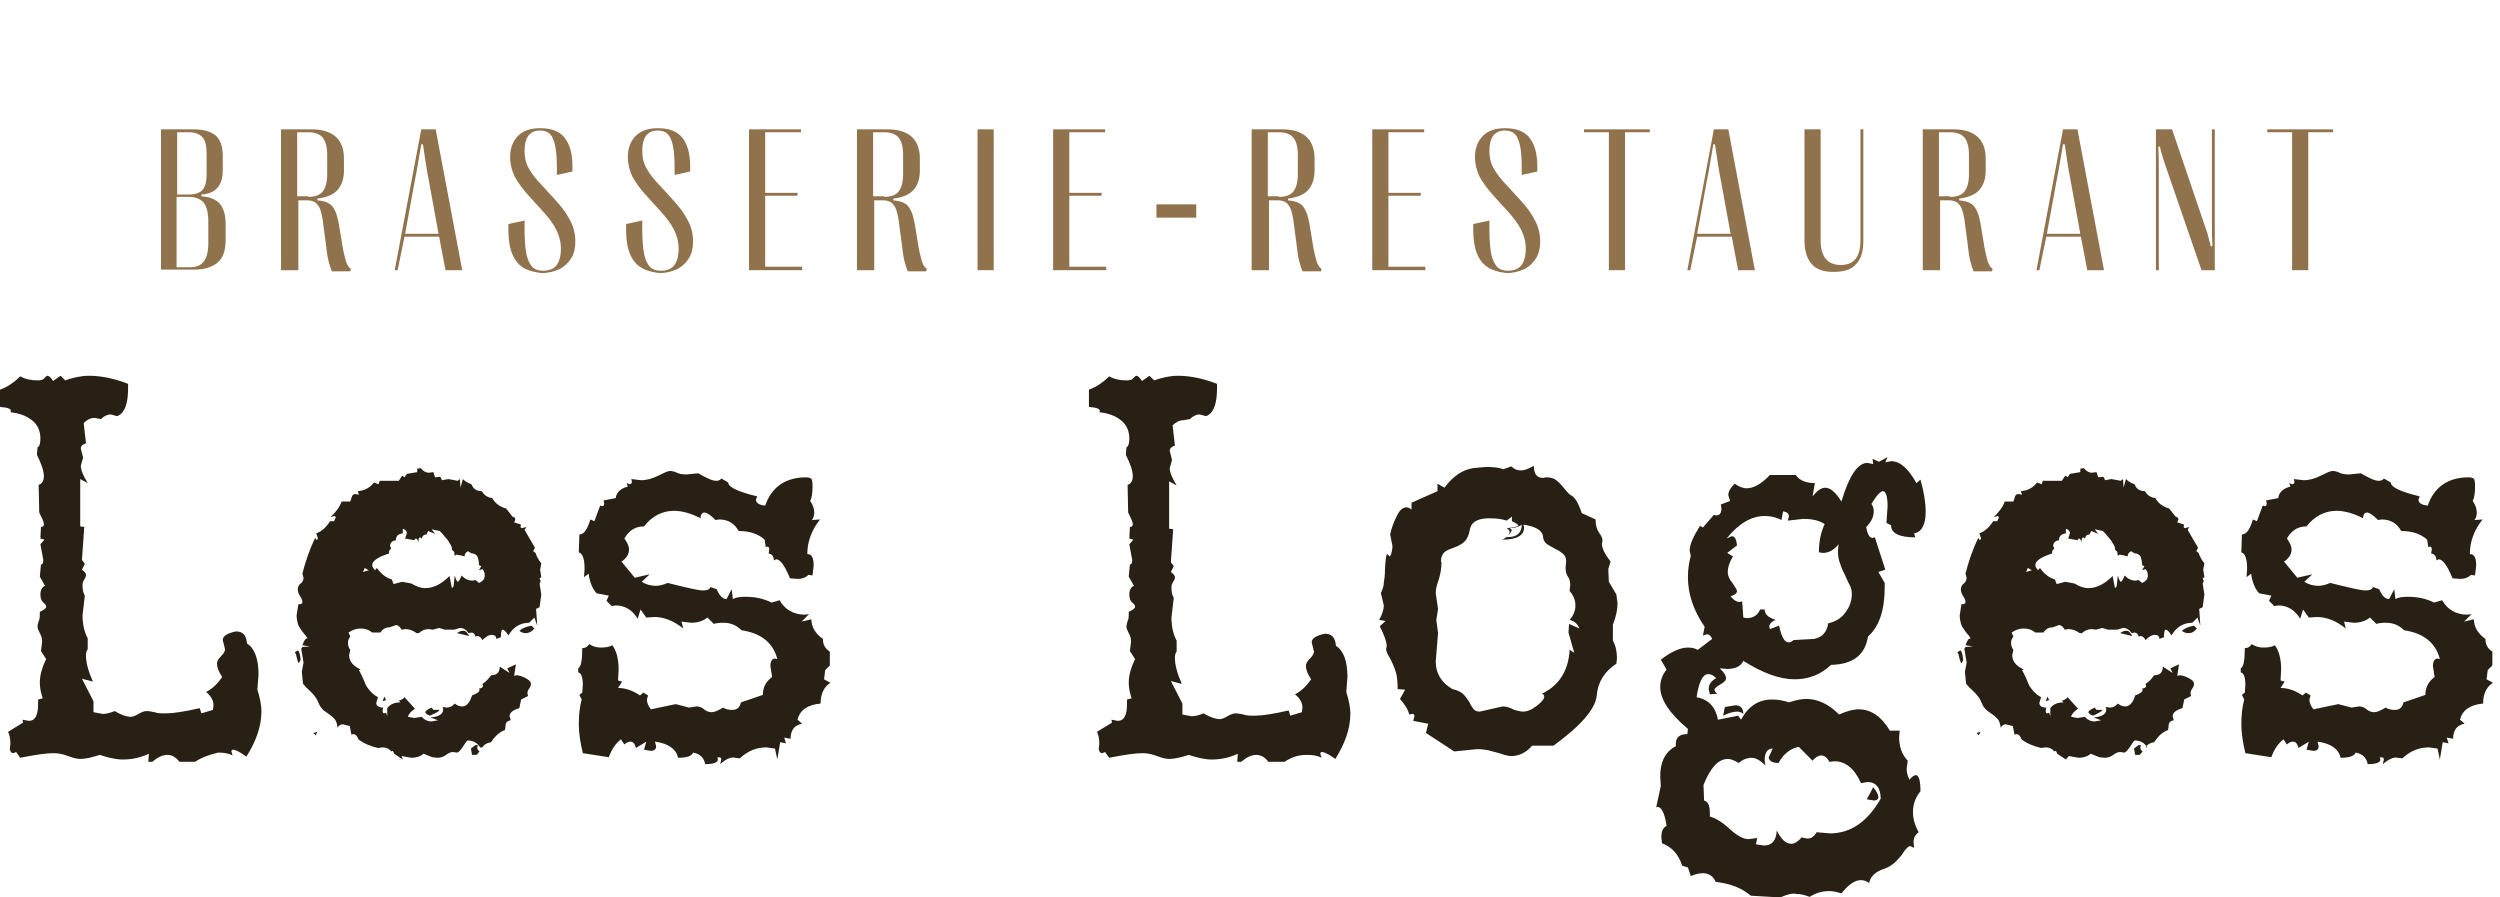 <?xml version="1.0" encoding="UTF-8"?>
<svg width="195px" height="70px" viewBox="0 0 195 70" version="1.1" xmlns="http://www.w3.org/2000/svg" xmlns:xlink="http://www.w3.org/1999/xlink">
    <title>Logo-BDL-horizontal-2025</title>
    <g id="Accueil" stroke="none" stroke-width="1" fill="none" fill-rule="evenodd">
        <g id="00-BDL-accueil-2025" transform="translate(-623, -25)">
            <g id="Logo-BDL-horizontal-2025" transform="translate(623, 25)">
                <rect id="Rectangle" x="0" y="0" width="194" height="70"></rect>
                <g id="Group" transform="translate(0, 29.31)" fill="#282015" fill-rule="nonzero">
                    <path d="M15.214,30.113 L13.998,30.113 C13.728,29.752 13.413,29.572 13.053,29.572 C12.693,29.572 12.288,29.752 11.883,30.113 L11.568,30.113 L11.613,29.482 C10.938,29.797 10.263,29.932 9.587,29.932 C9.047,29.932 8.462,29.797 7.787,29.572 C7.202,29.752 6.707,29.887 6.257,29.887 C5.986,29.887 5.671,29.797 5.311,29.662 C4.951,29.527 4.591,29.437 4.186,29.437 C3.601,29.437 2.701,29.572 1.575,29.797 L1.26,29.347 L1.035,29.437 C0.9,29.437 0.81,29.347 0.765,29.122 L0.81,28.717 C0.81,28.357 0.765,28.042 0.63,27.772 L1.8,27.052 L1.755,26.827 L2.251,26.917 C2.746,26.917 2.971,26.467 2.971,25.611 L2.971,25.251 L3.331,25.161 C3.196,24.756 3.106,24.351 3.106,23.946 C3.106,23.361 3.286,22.731 3.601,22.101 L3.196,21.47 L3.286,20.75 C3.286,20.525 3.241,20.3 3.106,20.075 C3.016,19.895 2.926,19.715 2.926,19.58 C2.926,19.445 2.971,19.31 3.016,19.13 C3.106,18.995 3.106,18.77 3.106,18.41 C3.421,18.275 3.601,18.14 3.601,18.005 C3.601,17.914 3.511,17.779 3.376,17.689 C3.241,17.554 3.151,17.374 3.151,17.059 C3.151,16.699 3.286,16.474 3.511,16.384 L3.106,15.664 L3.196,14.719 C3.331,14.719 3.376,14.584 3.376,14.359 L3.151,13.143 L3.466,12.783 L3.151,12.693 L3.196,11.793 C3.376,11.793 3.421,11.703 3.421,11.568 C3.421,11.388 3.286,11.118 3.061,10.668 L3.016,8.507 C3.286,8.417 3.421,8.192 3.421,7.832 C3.421,7.427 3.241,6.887 2.881,6.167 L2.926,5.581 C3.061,5.536 3.151,5.311 3.151,4.906 C3.151,4.276 2.926,3.781 2.431,3.421 C2.026,3.106 1.485,2.926 0.81,2.836 L0.855,2.746 C0.855,2.566 0.585,2.476 0,2.431 L0,1.08 C0.54,0.9 1.08,0.54 1.575,0.045 C1.98,0.27 2.431,0.36 2.926,0.36 C3.196,0.36 3.376,0.315 3.466,0.18 C3.556,0.09 3.646,0 3.691,0 C3.826,0 3.961,0.135 4.141,0.405 L4.726,0 L5.086,0.36 C5.716,0.135 6.347,0 6.932,0 C7.922,0 8.957,0.225 9.992,0.63 L9.992,0.945 C9.992,2.206 9.722,2.926 9.137,3.151 L8.642,3.016 C8.372,3.016 8.102,3.151 7.877,3.376 L7.382,3.286 C7.067,3.286 6.797,3.421 6.527,3.691 L6.707,5.266 C6.437,5.356 6.302,5.491 6.302,5.671 L6.482,6.392 L6.302,7.022 C6.302,7.337 6.482,7.787 6.842,8.372 L6.257,8.057 L6.257,11.748 L6.572,11.793 L6.392,14.359 L6.617,14.674 L6.392,15.124 C6.572,15.259 6.707,15.394 6.707,15.529 C6.707,15.664 6.662,15.754 6.572,15.889 C6.482,16.024 6.437,16.159 6.437,16.339 C6.437,16.654 6.482,16.924 6.617,17.149 L6.437,18.68 C6.437,19.355 6.572,19.985 6.842,20.48 L6.842,21.335 C6.752,21.425 6.707,21.605 6.707,21.83 C6.707,22.371 6.887,23.046 7.247,23.856 L6.392,23.631 L7.292,25.386 L7.292,26.242 L8.012,26.377 C8.327,26.377 8.597,26.287 8.957,26.152 C9.452,26.467 9.902,26.602 10.218,26.602 C10.353,26.602 10.578,26.512 10.803,26.377 C11.028,26.242 11.253,26.152 11.433,26.152 C11.613,26.152 11.838,26.197 12.063,26.242 C12.288,26.332 12.558,26.332 12.963,26.332 C13.503,26.332 14.404,26.197 15.574,25.926 L15.709,26.332 L16.609,26.062 L16.654,25.701 C16.654,25.341 16.474,24.981 16.069,24.666 C16.519,24.441 16.924,24.081 17.329,23.496 C17.059,23.091 16.924,22.731 16.924,22.461 C16.924,22.281 17.014,22.101 17.239,21.875 C17.464,21.65 17.554,21.47 17.554,21.335 L17.374,20.615 C17.374,20.3 17.734,20.075 18.41,19.94 C18.95,19.94 19.22,20.255 19.265,20.885 C19.85,21.245 20.165,22.056 20.165,23.316 L20.075,24.486 C20.255,25.071 20.39,25.611 20.39,26.197 C20.39,27.322 19.985,28.492 19.22,29.707 C18.725,29.347 18.365,29.167 18.185,29.167 C18.095,29.167 18.05,29.212 18.05,29.302 L18.14,29.617 C17.824,29.437 17.419,29.392 17.014,29.392 C16.294,29.572 15.754,29.752 15.214,30.113 Z" id="Path"></path>
                    <path d="M23.316,22.416 C23.271,22.416 23.181,22.191 23.091,21.74 L23.001,21.56 L23.226,21.425 C23.271,21.425 23.361,21.56 23.406,21.83 L23.451,22.146 C23.406,22.236 23.361,22.326 23.316,22.416 Z M31.418,29.932 L30.743,29.482 C30.698,29.347 30.653,29.257 30.608,29.257 L30.518,29.302 C30.338,29.077 30.113,28.987 29.842,28.987 L29.482,29.032 C28.897,28.897 28.357,28.672 27.952,28.357 C27.862,28.087 27.727,27.952 27.547,27.952 L27.412,27.997 L27.277,27.322 L26.737,27.187 C26.557,27.187 26.422,27.277 26.332,27.457 C26.287,27.142 26.242,26.962 26.107,26.782 C25.971,26.647 25.836,26.512 25.701,26.422 C25.566,26.332 25.386,26.197 25.251,26.107 C25.116,25.971 24.981,25.836 24.891,25.611 C24.801,25.386 24.711,25.206 24.576,25.026 C24.441,24.846 24.306,24.711 24.171,24.576 C24.036,24.441 23.901,24.351 23.811,24.216 C23.721,24.126 23.631,24.036 23.631,23.991 L23.541,23.091 L23.676,22.371 L23.496,21.29 L23.586,21.155 L24.171,21.11 L23.586,21.02 C23.721,20.66 23.811,20.48 23.991,20.48 C23.901,20.345 23.811,20.21 23.721,20.12 C23.631,20.03 23.541,19.895 23.451,19.76 C23.361,19.625 23.271,19.49 23.226,19.31 C23.181,19.13 23.136,18.95 23.136,18.68 L23.271,17.824 C23.496,17.824 23.586,17.779 23.586,17.644 C23.586,17.554 23.541,17.374 23.406,17.194 C23.271,16.969 23.226,16.834 23.226,16.654 C23.226,16.474 23.316,16.294 23.451,16.204 C23.586,16.114 23.676,15.934 23.676,15.754 L23.586,15.439 C23.811,14.539 24.126,13.593 24.576,12.648 L24.711,12.828 L24.801,12.693 L24.666,12.288 C25.071,12.153 25.431,11.838 25.746,11.343 L26.062,11.343 L26.197,11.028 L26.107,10.938 L25.791,11.028 C26.197,10.623 26.512,10.218 26.647,9.812 L27.322,9.812 C27.367,9.677 27.412,9.542 27.457,9.407 C27.502,9.272 27.592,9.227 27.727,9.227 L27.997,9.272 L27.907,9.002 C28.447,8.957 28.852,8.732 29.167,8.327 L29.527,8.462 L29.617,8.192 L31.103,8.192 L31.373,7.787 L31.553,7.922 L31.733,7.652 L32.543,7.517 L32.543,7.247 L32.813,7.202 C32.993,7.427 33.218,7.562 33.443,7.562 L33.803,7.517 L33.938,7.922 L34.344,7.877 L34.479,8.147 L34.974,8.057 L35.694,8.192 L35.874,8.057 L35.919,8.732 L36.099,8.057 C36.279,8.237 36.504,8.372 36.774,8.462 C36.909,8.822 37.179,9.002 37.584,9.002 C37.764,9.317 38.035,9.497 38.395,9.542 C38.62,9.947 38.98,10.218 39.475,10.353 L39.97,10.983 C40.15,11.028 40.195,11.118 40.195,11.208 L40.105,11.433 L40.645,11.613 L40.6,11.748 C40.6,11.838 40.645,11.883 40.735,11.883 L41.05,11.793 L40.915,12.018 L41.725,13.413 L41.59,13.683 L41.77,13.818 C41.86,14.089 41.995,14.359 42.221,14.629 L42.131,15.124 L42.221,15.709 L42.086,15.799 L42.176,16.024 L42.086,16.204 L42.221,17.059 L42.086,18.05 L41.815,18.185 L41.905,19.49 L41.68,18.86 L41.275,19.265 C40.555,19.265 40.015,19.625 39.655,20.255 C39.475,19.94 39.295,19.805 39.205,19.805 C39.115,19.805 39.07,19.985 39.07,20.39 L38.71,20.525 C38.71,20.3 38.575,20.21 38.35,20.21 C38.125,20.21 37.899,20.345 37.629,20.615 C37.539,20.435 37.404,20.3 37.224,20.3 L37.089,20.345 C37.044,20.12 36.909,20.03 36.774,20.03 L36.549,20.075 C36.369,19.805 36.144,19.67 35.874,19.67 L35.424,19.805 L34.704,19.805 L34.254,19.67 L33.758,19.805 L33.443,19.76 C33.173,19.76 32.903,19.85 32.678,20.075 L32.498,20.075 C32.183,19.85 31.913,19.76 31.598,19.76 L31.328,19.805 C31.193,19.58 31.058,19.445 30.878,19.445 L30.383,19.625 C30.068,19.625 29.842,19.76 29.662,20.03 L29.032,20.03 C28.762,19.805 28.492,19.715 28.132,19.715 C27.817,19.715 27.502,19.805 27.187,20.03 L27.322,20.345 C27.187,20.525 27.142,20.66 27.142,20.84 C27.142,21.02 27.187,21.2 27.322,21.38 L27.232,21.785 C27.232,22.281 27.547,22.641 28.132,22.911 L27.997,22.956 C28.132,23.181 28.222,23.406 28.312,23.586 C28.402,23.766 28.447,23.946 28.537,24.126 C28.627,24.306 28.762,24.441 28.897,24.621 C29.032,24.756 29.212,24.936 29.482,25.071 L29.347,25.521 C29.347,25.746 29.527,25.881 29.887,25.881 L29.842,26.107 C29.842,26.287 29.887,26.332 29.977,26.332 L30.113,26.287 L30.203,26.557 L30.203,25.926 C30.428,25.611 30.788,25.476 31.238,25.476 L31.103,25.341 C31.283,25.296 31.463,25.206 31.553,25.071 L32.363,25.971 C32.048,26.197 31.868,26.377 31.823,26.602 L32.318,26.692 L32.903,26.602 C33.083,26.827 33.353,26.962 33.668,26.962 L34.164,26.872 L33.578,26.647 C34.254,26.602 34.569,26.377 34.569,26.017 L34.524,25.836 L34.839,25.881 C35.064,25.881 35.289,25.791 35.469,25.566 C35.694,25.746 35.874,25.791 36.054,25.791 C36.369,25.791 36.639,25.521 36.819,24.936 C37.179,24.801 37.404,24.666 37.404,24.486 L37.359,24.396 C37.539,24.396 37.674,24.306 37.674,24.171 L37.629,24.036 C37.854,23.901 38.08,23.676 38.305,23.361 C38.755,23.361 38.98,23.136 38.98,22.686 L39.745,23.181 L39.565,22.821 L40.24,22.506 L40.105,23.406 L40.285,23.361 C40.42,23.361 40.645,23.406 40.915,23.541 C41.275,23.721 41.41,23.856 41.41,24.036 C41.41,24.171 41.365,24.261 41.275,24.396 C41.185,24.531 41.14,24.621 41.14,24.756 L41.185,24.981 L40.645,25.251 L40.51,25.926 C40.015,26.062 39.745,26.287 39.745,26.557 L39.835,26.872 C39.565,26.917 39.43,27.052 39.43,27.322 L39.385,27.637 C38.98,27.772 38.62,28.087 38.305,28.582 C37.989,28.627 37.764,28.762 37.629,28.987 L37.449,28.987 C37.224,28.627 36.909,28.447 36.459,28.447 C36.414,28.492 36.324,28.582 36.279,28.672 C35.964,29.167 35.784,29.392 35.649,29.392 L35.334,29.347 C35.154,29.347 34.974,29.437 34.794,29.572 C34.614,29.707 34.389,29.797 34.119,29.797 L33.713,29.752 L33.038,29.482 C32.768,29.707 32.453,29.797 32.093,29.797 L31.328,29.662 L31.418,29.932 Z M24.621,28.042 L24.441,27.862 L24.756,27.772 L24.621,28.042 Z M28.312,15.304 L28.762,15.169 L28.447,14.989 L28.312,15.304 Z M35.244,16.564 L35.379,16.429 L35.469,15.574 C35.559,15.889 35.649,16.069 35.694,16.069 C35.784,16.069 35.874,15.889 36.009,15.574 C36.234,15.844 36.549,15.979 36.864,15.979 L37.089,15.934 L37.359,16.159 C37.674,16.024 37.809,15.844 37.809,15.574 C37.809,15.394 37.764,15.214 37.629,15.079 L37.359,15.169 L37.539,14.854 L37.359,14.764 C37.359,14.494 37.314,14.314 37.269,14.179 C37.224,14.044 37.179,13.998 37.089,13.953 C37.044,13.908 36.954,13.863 36.864,13.863 C36.774,13.863 36.639,13.773 36.504,13.683 C36.324,13.773 36.234,13.908 36.234,14.089 C36.099,14.044 35.919,13.998 35.604,13.953 L35.469,14.044 L35.424,13.728 C35.289,13.638 35.244,13.548 35.244,13.458 C35.244,13.368 35.199,13.233 35.064,13.053 C34.974,12.873 34.839,12.693 34.704,12.558 C34.569,12.378 34.434,12.243 34.299,12.108 L33.668,11.973 L33.938,12.333 L33.398,12.108 L33.263,12.378 C33.083,12.378 32.948,12.468 32.903,12.693 L32.768,12.603 C32.678,12.603 32.633,12.738 32.633,13.008 C32.588,12.783 32.498,12.693 32.453,12.693 C32.408,12.693 32.363,12.738 32.318,12.828 L31.598,12.693 L31.733,12.288 C31.733,12.108 31.643,12.018 31.418,11.928 L31.418,12.288 C31.058,12.333 30.878,12.513 30.878,12.828 C30.563,12.873 30.428,13.053 30.428,13.278 L30.518,13.503 C30.383,13.548 30.338,13.638 30.338,13.863 C29.482,14.134 29.032,14.449 29.032,14.764 C29.032,14.899 29.122,15.034 29.257,15.169 L29.392,14.989 C29.752,15.484 30.113,15.754 30.563,15.889 L30.698,16.249 L31.373,16.069 L32.093,16.204 C32.453,16.429 32.813,16.564 33.173,16.564 C33.803,16.564 34.434,16.249 35.064,15.619 L35.244,16.564 Z M29.842,25.386 L29.977,25.026 L30.113,25.296 L29.842,25.386 Z M33.533,26.512 C33.308,26.422 33.173,26.332 33.173,26.242 C33.173,26.152 33.353,26.017 33.668,25.881 L33.803,26.062 L34.254,26.062 C34.299,26.152 34.029,26.287 33.533,26.512 Z M36.594,20.3 L35.649,20.075 C35.829,19.94 35.964,19.895 36.099,19.895 C36.279,19.85 36.459,20.03 36.594,20.3 Z M37.179,29.572 L36.819,29.572 L36.729,29.077 L37.089,28.807 L37.269,28.807 L37.224,28.987 C37.224,29.122 37.269,29.212 37.404,29.302 L37.179,29.572 Z M41.005,20.075 C40.825,20.075 40.69,20.03 40.51,19.895 C40.69,19.715 41.005,19.58 41.455,19.49 L41.68,19.715 C41.455,19.985 41.23,20.075 41.005,20.075 Z" id="Shape"></path>
                    <path d="M56.174,30.293 L56.264,29.932 C56.264,29.797 56.174,29.752 56.039,29.752 L55.949,29.797 L55.994,29.932 C55.994,30.158 55.679,30.293 55.004,30.293 C54.914,29.797 54.599,29.482 54.059,29.392 C53.968,29.662 53.563,29.797 52.888,29.797 C52.753,29.122 52.123,28.672 51.088,28.537 L51.178,28.897 C51.178,29.122 51.043,29.257 50.773,29.257 L50.233,29.167 L50.413,28.537 L49.602,29.032 C49.512,28.672 49.377,28.537 49.152,28.537 C49.017,28.537 48.837,28.627 48.702,28.762 L48.432,28.357 C48.027,28.672 47.712,29.122 47.487,29.752 L45.461,29.437 C45.281,28.672 45.146,27.907 45.146,27.187 C45.146,26.377 45.236,25.746 45.371,25.251 L45.191,24.891 L45.416,24.711 L45.461,24.126 C45.461,23.496 45.326,23.181 45.101,23.136 L45.101,22.821 C45.326,22.686 45.416,22.191 45.416,21.245 C45.641,21.245 45.821,21.155 45.956,20.93 C46.227,21.11 46.542,21.2 46.857,21.2 C47.217,21.2 47.532,21.155 47.757,21.02 C48.072,21.425 48.252,22.056 48.252,22.911 L48.207,23.766 L48.522,23.856 L48.207,24.351 C48.747,24.351 49.332,24.531 49.917,24.936 L50.188,24.711 L50.548,24.936 L50.458,25.251 C50.458,25.476 50.548,25.746 50.773,26.017 L52.708,25.611 L53.743,25.881 L54.329,25.791 C54.554,25.791 54.779,25.881 54.914,26.017 C55.094,26.152 55.274,26.242 55.499,26.242 C55.724,26.242 56.039,26.107 56.399,25.881 C56.624,26.017 56.849,26.062 57.119,26.062 C57.479,26.062 57.704,25.881 57.794,25.476 L59.505,24.891 C59.505,24.306 59.73,23.856 60.225,23.496 L60.09,22.641 C60.09,22.281 60.225,22.056 60.45,22.056 L60.63,22.101 C60.315,20.84 59.37,20.075 57.839,19.85 C57.434,19.445 56.984,19.265 56.399,19.265 C56.039,19.265 55.814,19.31 55.679,19.355 L55.184,18.86 C54.824,19.13 54.419,19.265 53.923,19.265 L53.158,19.175 L53.293,19.715 C52.573,19.13 51.808,18.815 51.043,18.815 L50.413,18.86 L49.962,18.23 L49.737,18.95 C49.332,18.275 48.747,17.914 48.027,17.914 L47.712,17.959 L47.307,17.554 L47.487,17.149 L46.542,16.969 C46.227,16.654 46.002,16.114 45.911,15.439 L45.551,15.709 L45.596,15.079 C45.596,14.314 45.461,13.863 45.146,13.773 L45.191,12.378 C45.551,12.378 45.821,11.973 46.047,11.208 L46.362,11.343 L46.812,10.128 L46.992,10.173 C47.082,10.173 47.127,10.083 47.127,9.947 L47.082,9.722 L48.027,9.542 C48.072,9.092 48.432,8.777 48.972,8.642 L48.882,8.372 L49.107,8.462 C49.242,8.462 49.287,8.372 49.287,8.237 L49.242,8.057 L50.008,8.147 C50.458,8.147 50.908,8.012 51.358,7.787 C51.808,7.562 52.078,7.427 52.258,7.427 C52.438,7.427 52.618,7.472 52.798,7.562 C52.978,7.652 53.203,7.697 53.563,7.697 L54.464,7.607 C55.094,7.967 55.544,8.192 55.859,8.192 C56.039,8.192 56.174,8.147 56.264,8.012 L56.804,8.327 C56.804,8.687 57.569,9.047 59.055,9.407 L58.965,9.677 C58.965,9.902 59.19,10.083 59.685,10.128 C60.18,8.687 61.26,7.922 62.881,7.922 C63.151,7.922 63.331,8.012 63.331,8.147 C63.376,8.282 63.376,8.462 63.376,8.642 C63.376,9.137 63.331,9.497 63.196,9.767 C63.421,10.083 63.511,10.398 63.511,10.668 C63.511,10.893 63.466,11.073 63.331,11.253 L63.961,11.208 C63.286,12.063 62.971,12.963 62.971,13.908 C63.331,13.908 63.466,14.224 63.466,14.809 L63.376,15.574 L63.061,15.529 C62.881,15.709 62.611,15.844 62.206,15.844 L61.62,15.799 C61.215,14.809 60.855,14.314 60.54,14.314 L60.36,14.404 C60.36,14.089 60.225,13.908 59.955,13.863 L60,13.548 C60,13.413 59.955,13.323 59.865,13.323 L59.73,13.368 L59.64,12.783 C59.145,12.333 58.47,12.108 57.614,12.108 C57.299,11.523 56.804,11.208 56.084,11.208 L55.814,11.253 C55.454,10.893 55.139,10.668 54.959,10.668 C54.779,10.668 54.644,10.803 54.644,11.118 C53.878,10.713 53.158,10.533 52.573,10.533 C51.673,10.533 50.863,10.938 50.233,11.748 C49.557,11.748 49.062,12.063 48.702,12.693 C48.927,13.008 49.062,13.278 49.062,13.548 C49.062,13.908 48.882,14.224 48.477,14.494 L49.512,15.754 L50.683,15.484 L50.053,16.069 C50.413,16.294 50.773,16.384 51.178,16.384 C51.448,16.384 51.763,16.294 52.078,16.159 C53.518,16.519 54.464,16.744 54.824,16.744 C55.184,16.744 55.364,16.654 55.409,16.474 L55.904,16.654 C56.129,17.194 56.399,17.419 56.669,17.419 L57.074,16.654 L57.164,17.419 C57.389,17.284 57.704,17.239 58.155,17.239 C58.875,17.239 59.55,17.374 60.18,17.689 L60.81,17.509 C61.215,18.23 61.89,18.635 62.791,18.635 L63.106,18.59 L62.521,19.175 L63.286,18.995 C63.286,19.58 63.601,20.12 64.186,20.525 C64.186,20.975 64.366,21.29 64.726,21.515 L64.726,22.596 L64.366,22.956 L64.276,23.676 L64.771,23.946 C64.276,24.261 64.006,24.801 64.006,25.566 C63.016,25.656 62.386,26.062 62.206,26.827 L62.566,27.142 C61.98,27.232 61.665,27.637 61.665,28.312 L61.17,28.222 L61.305,28.672 L60.855,28.582 L60.63,29.932 L60.45,29.077 L59.775,28.987 C59.01,28.987 58.335,29.257 57.704,29.842 L57.344,29.797 C56.984,29.707 56.579,29.932 56.174,30.293 Z" id="Path"></path>
                    <path d="M100.195,30.113 L98.935,30.113 C98.665,29.752 98.35,29.572 97.989,29.572 C97.629,29.572 97.224,29.752 96.819,30.113 L96.504,30.113 L96.549,29.482 C95.874,29.797 95.199,29.932 94.524,29.932 C93.983,29.932 93.398,29.797 92.723,29.572 C92.138,29.752 91.643,29.887 91.193,29.887 C90.923,29.887 90.608,29.797 90.248,29.662 C89.887,29.527 89.527,29.437 89.122,29.437 C88.537,29.437 87.637,29.572 86.512,29.797 L86.197,29.347 L85.971,29.437 C85.836,29.437 85.746,29.347 85.701,29.122 L85.746,28.717 C85.746,28.357 85.701,28.042 85.566,27.772 L86.737,27.052 L86.692,26.827 L87.187,26.917 C87.682,26.917 87.907,26.467 87.907,25.611 L87.907,25.251 L88.267,25.161 C88.132,24.756 88.042,24.351 88.042,23.946 C88.042,23.361 88.222,22.731 88.537,22.101 L88.132,21.47 L88.222,20.75 C88.222,20.525 88.177,20.3 88.042,20.075 C87.952,19.895 87.862,19.715 87.862,19.58 C87.862,19.445 87.907,19.31 87.952,19.13 C88.042,18.995 88.042,18.77 88.042,18.41 C88.357,18.275 88.537,18.14 88.537,18.005 C88.537,17.914 88.447,17.779 88.312,17.689 C88.177,17.554 88.087,17.374 88.087,17.059 C88.087,16.699 88.222,16.474 88.447,16.384 L88.042,15.664 L88.132,14.719 C88.267,14.719 88.312,14.584 88.312,14.359 L88.087,13.143 L88.402,12.783 L88.087,12.693 L88.132,11.793 C88.312,11.793 88.357,11.703 88.357,11.568 C88.357,11.388 88.222,11.118 87.997,10.668 L87.952,8.507 C88.222,8.417 88.357,8.192 88.357,7.832 C88.357,7.427 88.177,6.887 87.817,6.167 L87.862,5.581 C87.997,5.536 88.087,5.311 88.087,4.906 C88.087,4.276 87.862,3.781 87.367,3.421 C86.962,3.106 86.422,2.926 85.746,2.836 L85.791,2.746 C85.791,2.566 85.521,2.476 84.936,2.431 L84.936,1.08 C85.476,0.9 86.017,0.54 86.512,0.045 C86.917,0.27 87.367,0.36 87.862,0.36 C88.132,0.36 88.312,0.315 88.402,0.18 C88.492,0.09 88.582,0 88.627,0 C88.762,0 88.897,0.135 89.077,0.405 L89.662,0 L90.023,0.36 C90.653,0.135 91.283,0 91.868,0 C92.858,0 93.893,0.225 94.929,0.63 L94.929,0.945 C94.929,2.206 94.659,2.926 94.074,3.151 L93.578,3.016 C93.308,3.016 93.038,3.151 92.813,3.376 L92.318,3.466 C92.003,3.466 91.733,3.601 91.463,3.871 L91.643,5.446 C91.373,5.536 91.238,5.671 91.238,5.851 L91.418,6.572 L91.238,7.202 C91.238,7.517 91.418,7.967 91.778,8.552 L91.193,8.237 L91.193,11.928 L91.508,11.973 L91.328,14.539 L91.553,14.854 L91.328,15.304 C91.508,15.439 91.643,15.574 91.643,15.709 C91.643,15.844 91.598,15.934 91.508,16.069 C91.418,16.204 91.373,16.339 91.373,16.519 C91.373,16.834 91.418,17.104 91.553,17.329 L91.373,18.86 C91.373,19.535 91.508,20.165 91.778,20.66 L91.778,21.515 C91.688,21.605 91.643,21.785 91.643,22.011 C91.643,22.551 91.823,23.226 92.183,24.036 L91.328,23.811 L92.228,25.566 L92.228,26.422 L92.948,26.557 C93.263,26.557 93.533,26.467 93.893,26.332 C94.389,26.647 94.839,26.782 95.154,26.782 C95.289,26.782 95.514,26.692 95.739,26.557 C95.964,26.422 96.189,26.332 96.369,26.332 C96.549,26.332 96.774,26.377 96.999,26.422 C97.224,26.512 97.494,26.512 97.899,26.512 C98.44,26.512 99.34,26.377 100.51,26.107 L100.645,26.512 L101.545,26.242 L101.59,25.881 C101.59,25.521 101.41,25.161 101.005,24.846 C101.455,24.621 101.86,24.261 102.266,23.676 C101.995,23.271 101.86,22.911 101.86,22.641 C101.86,22.461 101.95,22.281 102.176,22.056 C102.401,21.83 102.491,21.65 102.491,21.515 L102.311,20.795 C102.311,20.48 102.671,20.255 103.346,20.12 C103.886,20.12 104.156,20.435 104.201,21.065 C104.786,21.425 105.101,22.236 105.101,23.496 L105.011,24.666 C105.191,25.251 105.326,25.791 105.326,26.377 C105.326,27.502 104.921,28.672 104.156,29.887 C103.661,29.527 103.301,29.347 103.121,29.347 C103.031,29.347 102.986,29.392 102.986,29.482 L103.076,29.797 C102.761,29.617 102.356,29.572 101.95,29.572 C101.23,29.572 100.735,29.752 100.195,30.113 Z" id="Path"></path>
                    <path d="M117.884,29.662 C117.704,29.662 117.524,29.617 117.344,29.572 C117.164,29.527 116.984,29.437 116.759,29.392 C116.534,29.347 116.309,29.257 116.084,29.212 C115.859,29.167 115.544,29.122 115.229,29.122 L113.428,29.302 L111.223,27.862 L111.403,27.142 L110.233,26.917 L110.323,26.557 C110.323,26.422 110.278,26.377 110.143,26.377 L109.917,26.422 C109.827,26.017 109.557,25.611 109.197,25.206 L109.602,24.486 L109.017,24.441 C109.017,23.901 108.972,23.451 108.882,23.136 C108.747,22.686 108.522,22.191 108.252,21.74 C108.162,21.56 108.117,21.425 108.117,21.29 L108.162,21.11 C108.162,20.75 107.982,20.255 107.622,19.535 L108.072,19.13 L107.577,19.04 C107.802,18.635 107.937,18.23 107.937,17.914 L107.712,16.969 C107.712,16.924 107.712,16.879 107.757,16.834 C107.802,16.789 107.802,16.699 107.847,16.609 C107.892,16.474 107.937,16.339 107.937,16.114 C107.982,15.889 108.027,15.574 108.027,15.124 C108.072,14.314 108.117,13.908 108.207,13.908 L108.387,14.089 C108.432,14.089 108.477,13.998 108.522,13.863 C108.567,13.683 108.612,13.503 108.612,13.278 L108.432,12.378 C108.522,11.928 108.702,11.433 108.927,10.983 C109.152,10.488 109.422,10.263 109.692,10.263 C109.827,10.263 109.962,10.308 110.098,10.443 L110.098,9.902 L112.123,9.002 L112.123,8.417 L112.663,8.732 C113.338,7.832 114.059,7.337 114.914,7.202 L115.904,7.112 C116.489,7.112 116.939,7.157 117.254,7.292 L117.884,7.067 C118.11,7.292 118.335,7.382 118.65,7.382 C118.92,7.382 119.235,7.247 119.64,7.022 C119.64,7.652 119.865,7.967 120.36,7.967 L120.585,7.922 C120.855,7.922 121.08,7.967 121.26,8.057 C121.485,8.192 121.755,8.462 122.116,8.912 C122.251,9.092 122.386,9.227 122.521,9.317 C122.836,9.452 123.106,9.902 123.376,10.713 L124.456,11.208 C124.456,11.658 124.546,11.973 124.726,12.243 C124.906,12.468 124.996,12.693 124.996,12.873 L124.951,13.098 C124.951,13.458 125.176,13.908 125.626,14.494 L125.446,15.079 L125.491,16.069 L126.077,17.059 L126.167,17.734 C126.167,18.275 126.032,18.86 125.806,19.4 L125.806,20.66 C126.032,21.065 126.122,21.515 126.122,22.056 L126.077,22.461 C125.176,23.046 124.636,23.856 124.546,24.936 C124.456,25.971 123.331,27.277 121.17,28.852 L119.505,28.852 C119.055,29.392 118.47,29.662 117.884,29.662 Z M118.785,26.197 C119.1,26.197 119.46,26.062 119.865,25.746 C120.27,25.431 120.45,25.206 120.45,25.026 C120.45,24.936 120.405,24.846 120.27,24.801 C121.575,24.171 122.341,23.046 122.431,21.38 L122.791,21.605 L122.341,20.03 L122.386,19.355 L123.196,19.715 C123.061,19.355 122.791,19.13 122.431,19.04 C122.746,18.68 122.881,18.32 122.881,17.914 C122.881,17.509 122.746,17.149 122.431,16.789 L122.476,16.339 C122.476,16.069 122.431,15.844 122.296,15.664 C122.161,15.484 122.116,15.259 122.116,14.944 L122.161,14.449 C122.161,14.224 122.071,13.998 121.89,13.863 C121.71,13.728 121.53,13.593 121.305,13.503 C121.08,13.368 120.9,13.278 120.675,13.143 C120.495,13.008 120.36,12.783 120.36,12.558 C120.315,12.063 119.775,11.748 118.83,11.613 L118.875,11.838 C118.875,12.468 118.29,12.783 117.164,12.783 C117.569,12.603 117.749,12.378 117.749,12.198 C117.749,12.063 117.659,11.973 117.524,11.883 C118.11,11.838 118.38,11.748 118.425,11.703 C118.425,11.613 118.245,11.478 117.929,11.343 L117.929,10.983 L117.524,11.298 C117.119,11.163 116.669,11.118 116.129,11.118 C115.229,11.118 114.734,11.433 114.644,12.018 C114.554,12.513 114.374,12.828 114.149,13.008 C113.923,13.188 113.653,13.323 113.383,13.413 C113.113,13.503 112.888,13.593 112.708,13.728 C112.528,13.863 112.393,14.134 112.393,14.494 L112.438,14.539 C112.438,15.034 112.348,15.484 112.213,15.934 C112.033,16.384 111.988,16.744 111.988,16.969 L112.168,18.185 L112.033,19.04 L112.168,20.075 L111.988,22.281 C111.988,23.226 112.438,23.946 113.293,24.441 C113.698,24.531 113.968,24.666 114.149,24.846 C114.329,25.026 114.464,25.251 114.599,25.431 C114.689,25.656 114.824,25.836 114.914,25.971 C115.004,26.107 115.184,26.197 115.409,26.197 L117.209,25.791 C117.479,25.791 117.794,25.881 118.11,26.062 C118.335,26.107 118.605,26.197 118.785,26.197 Z M117.929,12.558 C118.425,12.468 118.695,12.153 118.695,11.613 C118.47,11.793 118.11,11.883 117.749,11.883 L117.929,12.018 C117.839,12.243 117.704,12.468 117.434,12.603 L117.929,12.558 Z" id="Shape"></path>
                    <path d="M138.86,40.69 L136.564,40.555 C135.889,39.97 134.989,39.61 133.818,39.475 C133.638,39.025 133.278,38.8 132.828,38.8 C132.513,38.8 132.198,38.89 131.883,39.025 L131.658,38.35 L131.208,38.215 C130.938,37.359 130.443,36.774 129.632,36.459 L129.587,35.964 C129.587,35.514 129.722,35.244 129.992,35.109 C129.857,34.119 129.587,33.623 129.272,33.623 L129.182,33.668 L129.542,32.003 L129.497,31.238 C129.497,30.113 129.902,29.302 130.713,28.897 L130.713,28.717 C130.713,28.177 131.028,27.952 131.613,27.952 L131.658,27.547 C130.218,26.332 129.497,25.251 129.497,24.261 C129.497,23.766 129.677,23.316 129.992,22.911 L129.542,22.146 C130.353,21.515 131.073,21.2 131.658,21.2 C131.928,21.2 132.198,21.245 132.423,21.38 L133.548,20.525 C133.458,20.3 133.323,20.165 133.143,20.165 L132.828,20.255 L132.963,19.58 C132.063,18.275 131.658,16.969 131.658,15.709 C131.658,15.079 131.748,14.539 131.883,14.044 L131.793,13.638 C131.793,13.188 132.063,12.558 132.603,11.703 L132.828,11.838 L133.683,10.848 L133.863,10.893 C134.134,10.893 134.269,10.713 134.269,10.353 L134.224,10.038 L134.944,9.767 L134.809,9.317 C134.809,9.002 134.989,8.732 135.304,8.417 C135.619,8.642 135.934,8.777 136.249,8.777 C136.789,8.777 137.419,8.417 138.05,7.742 L140.075,7.742 C140.345,8.147 140.84,8.372 141.56,8.372 L141.38,9.407 C141.74,8.957 142.056,8.732 142.371,8.732 C142.776,8.732 143.181,9.092 143.631,9.812 C144.216,7.832 144.891,6.797 145.656,6.797 L146.107,6.887 L146.062,6.482 L146.557,6.707 L147.232,6.347 L147.052,6.752 L147.502,6.662 C148.222,6.662 148.852,7.247 149.482,8.372 L149.797,8.102 C150.068,9.047 150.203,9.902 150.203,10.623 C150.203,11.613 149.887,12.198 149.302,12.288 L149.392,12.603 C148.132,12.603 147.502,12.288 147.502,11.658 L147.142,11.478 L147.232,10.173 C147.232,9.407 147.097,9.002 146.872,9.002 C146.692,9.002 146.377,9.317 145.971,9.992 C146.107,10.173 146.152,10.353 146.152,10.578 C146.152,10.983 145.971,11.388 145.566,11.793 C145.656,12.378 145.836,12.648 146.062,12.648 L146.242,12.603 L147.052,15.124 L146.512,15.304 L147.007,16.159 L147.007,16.519 C147.007,18.32 146.557,19.58 145.701,20.345 C145.476,21.785 144.531,22.506 142.821,22.551 C142.011,23.316 141.065,23.676 139.985,23.676 C138.815,23.676 137.464,23.181 135.979,22.236 C135.799,22.641 135.394,22.866 134.719,22.866 L134.134,22.821 C134.494,23.136 134.629,23.406 134.629,23.586 C134.629,23.766 134.494,23.901 134.179,24.081 C133.863,24.261 133.728,24.396 133.728,24.486 C133.728,24.576 133.818,24.711 133.953,24.801 L133.368,24.846 L133.278,24.441 C133.278,24.081 133.458,23.811 133.863,23.586 C133.638,23.361 133.458,23.271 133.233,23.271 C132.828,23.271 132.513,23.856 132.333,25.071 C133.278,25.251 133.818,25.836 133.999,26.827 L135.574,26.512 L135.799,26.827 C136.384,25.746 137.194,25.251 138.23,25.251 C138.725,25.251 139.13,25.341 139.535,25.476 C140.075,25.296 140.525,25.206 140.885,25.206 C141.785,25.206 142.641,25.611 143.451,26.422 C144.036,26.152 144.576,26.017 144.981,26.017 C145.926,26.017 146.737,26.557 147.412,27.682 L148.177,27.682 L148.132,28.177 C148.132,28.942 148.357,29.572 148.807,30.023 L148.717,30.653 C148.717,30.968 148.807,31.238 148.942,31.508 C149.122,31.283 149.302,31.148 149.437,31.148 C149.662,31.148 149.797,31.553 149.797,32.408 C149.392,32.903 149.212,33.443 149.212,34.029 C149.212,34.524 149.347,35.064 149.662,35.604 C149.392,35.784 149.257,36.054 149.257,36.369 L149.302,36.819 L148.987,36.684 C148.897,36.684 148.807,36.774 148.672,36.909 C148.537,37.044 148.447,37.224 148.312,37.404 C148.177,37.584 147.997,37.764 147.772,37.989 C147.547,38.17 147.277,38.35 147.007,38.44 C146.287,38.665 145.881,39.07 145.791,39.565 C145.611,39.43 145.386,39.34 145.161,39.34 C144.666,39.34 144.171,39.7 143.631,40.375 C143.226,40.24 142.911,40.195 142.686,40.195 C142.146,40.195 141.65,40.33 141.155,40.645 C140.795,40.51 140.48,40.42 140.12,40.42 C139.85,40.33 139.355,40.465 138.86,40.69 Z M137.599,36.639 C138.23,36.639 138.545,36.234 138.59,35.469 C138.95,36.189 139.31,36.504 139.715,36.504 C139.985,36.504 140.255,36.324 140.525,36.009 L140.975,36.099 C141.29,36.099 141.515,35.919 141.695,35.604 L142.731,35.694 C144.351,35.694 145.656,34.794 146.692,32.993 C146.692,32.138 146.332,31.688 145.656,31.688 L145.161,31.778 C144.666,30.653 143.946,30.068 143.091,30.068 L142.686,30.113 C142.506,29.752 142.281,29.617 142.056,29.617 C141.83,29.617 141.605,29.752 141.38,30.023 L140.3,28.942 C139.625,29.077 139.085,29.527 138.725,30.203 C138.23,30.203 137.959,30.023 137.959,29.752 L138.275,29.077 C137.869,29.077 137.644,29.392 137.644,29.977 L137.689,30.383 C137.329,30.023 136.969,29.797 136.609,29.797 C136.294,29.797 135.934,29.932 135.619,30.203 C135.304,30.023 135.034,29.887 134.764,29.887 C134.044,29.887 133.413,30.563 132.873,31.913 L132.918,33.128 C133.233,33.218 133.368,33.533 133.368,34.119 L133.368,34.389 C133.773,34.479 134.314,34.794 134.899,35.334 C135.484,35.874 135.979,36.144 136.384,36.144 L137.059,36.054 L136.969,36.549 L137.599,36.639 Z M134.404,26.512 L134.539,25.836 L135.349,25.701 C135.754,25.701 135.979,25.926 135.979,26.377 C135.844,26.242 135.664,26.197 135.484,26.197 C135.214,26.197 134.854,26.287 134.404,26.512 Z M139.49,20.795 C139.625,20.795 139.76,20.75 139.895,20.615 L141.515,20.525 C142.146,20.39 142.506,19.985 142.596,19.31 C143.181,19.175 143.631,18.905 143.946,18.455 C144.261,18.05 144.441,17.554 144.441,17.014 C144.441,16.789 144.396,16.519 144.261,16.294 C144.126,16.069 144.036,15.799 143.901,15.529 C143.766,15.259 143.631,14.989 143.541,14.674 C143.406,14.359 143.361,14.044 143.361,13.683 L143.406,13.143 C143.046,13.593 142.641,13.818 142.191,13.818 L141.875,13.773 C141.875,12.963 142.011,12.243 142.326,11.568 C141.92,11.298 141.38,11.163 140.66,11.163 L139.445,11.298 L139.535,10.983 C139.535,10.758 139.4,10.623 139.085,10.578 L138.95,11.253 C138.545,11.028 138.095,10.938 137.644,10.938 C136.609,10.938 135.619,11.523 134.674,12.693 L135.079,12.513 C135.304,12.513 135.439,12.738 135.484,13.233 L134.719,13.818 L135.169,14.089 C134.899,14.539 134.764,14.944 134.764,15.349 C134.764,15.574 134.899,15.889 135.124,16.159 C135.349,16.474 135.484,16.699 135.484,16.789 C135.484,16.969 135.304,17.104 134.989,17.194 C135.214,17.509 135.484,17.644 135.664,17.644 L135.889,17.599 L135.979,18.86 L136.249,18.905 C136.744,18.905 137.104,18.68 137.284,18.23 L137.644,18.23 C137.644,18.59 137.914,18.86 138.5,19.04 C138.185,19.175 138.005,19.355 138.005,19.58 L138.05,19.76 L138.77,19.49 C138.95,20.39 139.22,20.795 139.49,20.795 Z M146.152,33.128 L145.611,33.038 L146.107,32.093 C146.377,32.408 146.512,32.678 146.512,32.858 C146.512,33.038 146.377,33.128 146.152,33.128 Z" id="Shape"></path>
                    <path d="M152.993,22.416 C152.948,22.416 152.858,22.191 152.768,21.74 L152.678,21.56 L152.903,21.425 C152.948,21.425 153.038,21.56 153.083,21.83 L153.128,22.146 C153.083,22.236 153.083,22.326 152.993,22.416 Z M161.14,29.932 L160.465,29.482 C160.42,29.347 160.375,29.257 160.33,29.257 L160.24,29.302 C160.06,29.077 159.835,28.987 159.565,28.987 L159.205,29.032 C158.62,28.897 158.08,28.672 157.674,28.357 C157.584,28.087 157.449,27.952 157.269,27.952 L157.134,27.997 L156.999,27.322 L156.459,27.187 C156.279,27.187 156.144,27.277 156.054,27.457 C156.009,27.142 155.964,26.962 155.829,26.782 C155.694,26.647 155.559,26.512 155.424,26.422 C155.289,26.332 155.109,26.197 154.974,26.107 C154.839,25.971 154.704,25.836 154.614,25.611 C154.524,25.386 154.434,25.206 154.299,25.026 C154.164,24.846 154.029,24.711 153.893,24.576 C153.758,24.441 153.623,24.351 153.533,24.216 C153.443,24.126 153.353,24.036 153.353,23.991 L153.263,23.091 L153.398,22.371 L153.218,21.29 L153.308,21.155 L153.893,21.11 L153.308,21.02 C153.443,20.66 153.533,20.48 153.713,20.48 C153.623,20.345 153.533,20.21 153.443,20.12 C153.353,20.03 153.263,19.895 153.173,19.76 C153.083,19.625 152.993,19.49 152.948,19.31 C152.903,19.13 152.858,18.95 152.858,18.68 L152.993,17.824 C153.218,17.824 153.308,17.779 153.308,17.644 C153.308,17.554 153.263,17.374 153.128,17.194 C152.993,16.969 152.948,16.834 152.948,16.654 C152.948,16.474 153.038,16.294 153.173,16.204 C153.308,16.114 153.398,15.934 153.398,15.754 L153.308,15.439 C153.533,14.539 153.848,13.593 154.299,12.648 L154.434,12.828 L154.524,12.693 L154.389,12.288 C154.794,12.153 155.154,11.838 155.469,11.343 L155.784,11.343 L155.919,11.028 L155.829,10.938 L155.514,11.028 C155.919,10.623 156.234,10.218 156.369,9.812 L157.044,9.812 C157.089,9.677 157.134,9.542 157.179,9.407 C157.224,9.272 157.314,9.227 157.449,9.227 L157.719,9.272 L157.629,9.002 C158.17,8.957 158.575,8.732 158.89,8.327 L159.25,8.462 L159.34,8.192 L160.825,8.192 L161.095,7.787 L161.275,7.922 L161.455,7.652 L162.266,7.517 L162.266,7.247 L162.536,7.202 C162.716,7.427 162.941,7.562 163.166,7.562 L163.526,7.517 L163.661,7.922 L164.066,7.877 L164.201,8.147 L164.696,8.057 L165.416,8.192 L165.596,8.057 L165.641,8.732 L165.821,8.057 C166.001,8.237 166.227,8.372 166.497,8.462 C166.632,8.822 166.902,9.002 167.307,9.002 C167.487,9.317 167.757,9.497 168.117,9.542 C168.342,9.947 168.702,10.218 169.197,10.353 L169.692,10.983 C169.872,11.028 169.917,11.118 169.917,11.208 L169.827,11.433 L170.368,11.613 L170.323,11.748 C170.323,11.838 170.368,11.883 170.458,11.883 L170.773,11.793 L170.638,12.018 L171.448,13.413 L171.313,13.683 L171.493,13.818 C171.583,14.089 171.718,14.359 171.943,14.629 L171.853,15.124 L171.943,15.709 L171.808,15.799 L171.898,16.024 L171.808,16.204 L171.943,17.059 L171.808,18.05 L171.538,18.185 L171.628,19.49 L171.403,18.86 L170.998,19.265 C170.278,19.265 169.737,19.625 169.377,20.255 C169.197,19.94 169.017,19.805 168.927,19.805 C168.837,19.805 168.792,19.985 168.792,20.39 L168.432,20.525 C168.432,20.3 168.297,20.21 168.072,20.21 C167.847,20.21 167.622,20.345 167.352,20.615 C167.262,20.435 167.127,20.3 166.947,20.3 L166.812,20.345 C166.767,20.12 166.632,20.03 166.497,20.03 L166.272,20.075 C166.092,19.805 165.866,19.67 165.596,19.67 L165.146,19.805 L164.426,19.805 L163.976,19.67 L163.481,19.805 L163.166,19.76 C162.896,19.76 162.626,19.85 162.401,20.075 L162.221,20.075 C161.905,19.85 161.635,19.76 161.32,19.76 L161.05,19.805 C160.915,19.58 160.78,19.445 160.6,19.445 L160.105,19.625 C159.79,19.625 159.565,19.76 159.385,20.03 L158.755,20.03 C158.485,19.805 158.215,19.715 157.854,19.715 C157.539,19.715 157.224,19.805 156.909,20.03 L157.044,20.345 C156.909,20.525 156.864,20.66 156.864,20.84 C156.864,21.02 156.909,21.2 157.044,21.38 L156.954,21.785 C156.954,22.281 157.269,22.641 157.854,22.911 L157.719,22.956 C157.854,23.181 157.944,23.406 158.035,23.586 C158.125,23.766 158.17,23.946 158.26,24.126 C158.35,24.306 158.485,24.441 158.62,24.621 C158.755,24.756 158.935,24.936 159.205,25.071 L159.07,25.521 C159.07,25.746 159.25,25.881 159.61,25.881 L159.565,26.107 C159.565,26.287 159.61,26.332 159.7,26.332 L159.835,26.287 L159.925,26.557 L159.925,25.926 C160.15,25.611 160.51,25.476 160.96,25.476 L160.825,25.341 C161.005,25.296 161.185,25.206 161.275,25.071 L162.086,25.971 C161.77,26.197 161.59,26.377 161.545,26.602 L162.041,26.692 L162.626,26.602 C162.806,26.827 163.076,26.962 163.391,26.962 L163.886,26.872 L163.301,26.647 C163.976,26.602 164.291,26.377 164.291,26.017 L164.246,25.836 L164.561,25.881 C164.786,25.881 165.011,25.791 165.191,25.566 C165.416,25.746 165.596,25.791 165.776,25.791 C166.092,25.791 166.362,25.521 166.542,24.936 C166.902,24.801 167.127,24.666 167.127,24.486 L167.082,24.396 C167.262,24.396 167.397,24.306 167.397,24.171 L167.352,24.036 C167.577,23.901 167.802,23.676 168.027,23.361 C168.477,23.361 168.702,23.136 168.702,22.686 L169.467,23.181 L169.287,22.821 L169.962,22.506 L169.827,23.406 L170.008,23.361 C170.143,23.361 170.368,23.406 170.638,23.541 C170.998,23.721 171.133,23.856 171.133,24.036 C171.133,24.171 171.088,24.261 170.998,24.396 C170.908,24.531 170.863,24.621 170.863,24.756 L170.908,24.981 L170.368,25.251 L170.233,25.926 C169.737,26.062 169.467,26.287 169.467,26.557 L169.557,26.872 C169.287,26.917 169.152,27.052 169.152,27.322 L169.107,27.637 C168.702,27.772 168.342,28.087 168.027,28.582 C167.712,28.627 167.487,28.762 167.352,28.987 L167.487,28.987 C167.262,28.627 166.947,28.447 166.497,28.447 C166.452,28.492 166.362,28.582 166.317,28.672 C166.001,29.167 165.821,29.392 165.686,29.392 L165.371,29.347 C165.191,29.347 165.011,29.437 164.831,29.572 C164.651,29.707 164.426,29.797 164.156,29.797 L163.751,29.752 L163.076,29.482 C162.806,29.707 162.491,29.797 162.131,29.797 L161.365,29.662 L161.14,29.932 Z M154.344,28.042 L154.164,27.862 L154.479,27.772 L154.344,28.042 Z M158.035,15.304 L158.485,15.169 L158.17,14.989 L158.035,15.304 Z M164.966,16.564 L165.101,16.429 L165.191,15.574 C165.281,15.889 165.371,16.069 165.416,16.069 C165.506,16.069 165.596,15.889 165.731,15.574 C165.956,15.844 166.272,15.979 166.587,15.979 L166.812,15.934 L167.082,16.159 C167.397,16.024 167.532,15.844 167.532,15.574 C167.532,15.394 167.487,15.214 167.352,15.079 L167.082,15.169 L167.262,14.854 L167.082,14.764 C167.082,14.494 167.037,14.314 166.992,14.179 C166.947,14.044 166.902,13.998 166.812,13.953 C166.767,13.908 166.677,13.863 166.587,13.863 C166.497,13.863 166.362,13.773 166.227,13.683 C166.047,13.773 165.956,13.908 165.956,14.089 C165.821,14.044 165.641,13.998 165.326,13.953 L165.191,14.044 L165.146,13.728 C165.011,13.638 164.966,13.548 164.966,13.458 C164.966,13.368 164.921,13.233 164.786,13.053 C164.696,12.873 164.561,12.693 164.426,12.558 C164.291,12.378 164.156,12.243 164.021,12.108 L163.391,11.973 L163.661,12.333 L163.121,12.108 L162.986,12.378 C162.806,12.378 162.671,12.468 162.626,12.693 L162.491,12.603 C162.401,12.603 162.356,12.738 162.356,13.008 C162.311,12.783 162.221,12.693 162.176,12.693 C162.131,12.693 162.086,12.738 162.041,12.828 L161.32,12.693 L161.455,12.288 C161.455,12.108 161.365,12.018 161.14,11.928 L161.14,12.288 C160.78,12.333 160.6,12.513 160.6,12.828 C160.285,12.873 160.15,13.053 160.15,13.278 L160.24,13.503 C160.105,13.548 160.06,13.638 160.06,13.863 C159.205,14.134 158.755,14.449 158.755,14.764 C158.755,14.899 158.845,15.034 158.98,15.169 L159.115,14.989 C159.475,15.484 159.835,15.754 160.285,15.889 L160.42,16.249 L161.095,16.069 L161.815,16.204 C162.176,16.429 162.536,16.564 162.896,16.564 C163.526,16.564 164.156,16.249 164.786,15.619 L164.966,16.564 Z M159.565,25.386 L159.7,25.026 L159.835,25.296 L159.565,25.386 Z M163.256,26.512 C163.031,26.422 162.896,26.332 162.896,26.242 C162.896,26.152 163.076,26.017 163.391,25.881 L163.526,26.062 L163.976,26.062 C163.976,26.152 163.751,26.287 163.256,26.512 Z M166.317,20.3 L165.371,20.075 C165.551,19.94 165.686,19.895 165.821,19.895 C166.001,19.85 166.182,20.03 166.317,20.3 Z M166.902,29.572 L166.542,29.572 L166.452,29.077 L166.812,28.807 L166.992,28.807 L166.947,28.987 C166.947,29.122 166.992,29.212 167.127,29.302 L166.902,29.572 Z M170.683,20.075 C170.503,20.075 170.368,20.03 170.188,19.895 C170.368,19.715 170.683,19.58 171.133,19.49 L171.358,19.715 C171.133,19.985 170.953,20.075 170.683,20.075 Z" id="Shape"></path>
                    <path d="M185.851,30.293 L185.941,29.932 C185.941,29.797 185.851,29.752 185.716,29.752 L185.626,29.797 L185.671,29.932 C185.671,30.158 185.356,30.293 184.681,30.293 C184.591,29.797 184.276,29.482 183.736,29.392 C183.646,29.662 183.241,29.797 182.566,29.797 C182.431,29.122 181.8,28.672 180.765,28.537 L180.855,28.897 C180.855,29.122 180.72,29.257 180.45,29.257 L179.91,29.167 L180.09,28.537 L179.28,29.032 C179.19,28.672 179.055,28.537 178.83,28.537 C178.695,28.537 178.515,28.627 178.38,28.762 L178.11,28.357 C177.704,28.672 177.389,29.122 177.164,29.752 L175.139,29.437 C174.959,28.672 174.824,27.907 174.824,27.187 C174.824,26.377 174.914,25.746 175.049,25.251 L174.869,24.891 L175.094,24.711 L175.139,24.126 C175.139,23.496 175.004,23.181 174.779,23.136 L174.779,22.821 C175.004,22.686 175.094,22.191 175.094,21.245 C175.319,21.245 175.499,21.155 175.634,20.93 C175.904,21.11 176.219,21.2 176.534,21.2 C176.894,21.2 177.209,21.155 177.434,21.02 C177.749,21.425 177.929,22.056 177.929,22.911 L177.884,23.766 L178.2,23.856 L177.884,24.351 C178.425,24.351 179.01,24.531 179.595,24.936 L179.865,24.711 L180.225,24.936 L180.135,25.251 C180.135,25.476 180.225,25.746 180.45,26.017 L182.386,25.611 L183.421,25.881 L184.006,25.791 C184.231,25.791 184.456,25.881 184.591,26.017 C184.771,26.152 184.951,26.242 185.176,26.242 C185.401,26.242 185.716,26.107 186.077,25.881 C186.302,26.017 186.527,26.062 186.797,26.062 C187.157,26.062 187.382,25.881 187.472,25.476 L189.182,24.891 C189.182,24.306 189.407,23.856 189.902,23.496 L189.767,22.641 C189.767,22.281 189.902,22.056 190.128,22.056 L190.308,22.101 C189.992,20.84 189.047,20.075 187.517,19.85 C187.112,19.445 186.662,19.265 186.077,19.265 C185.716,19.265 185.491,19.31 185.356,19.355 L184.861,18.86 C184.501,19.13 184.096,19.265 183.601,19.265 L182.836,19.175 L182.971,19.715 C182.251,19.13 181.485,18.815 180.72,18.815 L180.09,18.86 L179.64,18.23 L179.415,18.95 C179.01,18.275 178.425,17.914 177.704,17.914 L177.389,17.959 L176.984,17.554 L177.164,17.149 L176.219,16.969 C175.904,16.654 175.679,16.114 175.589,15.439 L175.229,15.709 L175.274,15.079 C175.274,14.314 175.139,13.863 174.824,13.773 L174.869,12.378 C175.229,12.378 175.499,11.973 175.724,11.208 L176.039,11.343 L176.489,10.128 L176.669,10.173 C176.759,10.173 176.804,10.083 176.804,9.947 L176.759,9.722 L177.704,9.542 C177.749,9.092 178.11,8.777 178.65,8.642 L178.56,8.372 L178.785,8.462 C178.92,8.462 178.965,8.372 178.965,8.237 L178.92,8.057 L179.685,8.147 C180.135,8.147 180.585,8.012 181.035,7.787 C181.485,7.562 181.755,7.427 181.935,7.427 C182.116,7.427 182.296,7.472 182.476,7.562 C182.656,7.652 182.881,7.697 183.241,7.697 L184.141,7.607 C184.771,7.967 185.221,8.192 185.536,8.192 C185.716,8.192 185.851,8.147 185.941,8.012 L186.482,8.327 C186.482,8.687 187.247,9.047 188.732,9.407 L188.642,9.677 C188.642,9.902 188.867,10.083 189.362,10.128 C189.857,8.687 190.938,7.922 192.558,7.922 C192.828,7.922 193.008,8.012 193.008,8.147 C193.053,8.282 193.053,8.462 193.053,8.642 C193.053,9.137 193.008,9.497 192.873,9.767 C193.098,10.083 193.188,10.398 193.188,10.668 C193.188,10.893 193.143,11.073 193.008,11.253 L193.638,11.208 C192.963,12.063 192.648,12.963 192.648,13.908 C193.008,13.908 193.143,14.224 193.143,14.809 L193.053,15.574 L192.738,15.529 C192.558,15.709 192.288,15.844 191.883,15.844 L191.298,15.799 C190.893,14.809 190.533,14.314 190.218,14.314 L190.038,14.404 C190.038,14.089 189.902,13.908 189.632,13.863 L189.677,13.548 C189.677,13.413 189.632,13.323 189.542,13.323 L189.407,13.368 L189.317,12.783 C188.822,12.333 188.147,12.108 187.292,12.108 C186.977,11.523 186.482,11.208 185.761,11.208 L185.491,11.253 C185.131,10.893 184.816,10.668 184.636,10.668 C184.456,10.668 184.321,10.803 184.321,11.118 C183.556,10.713 182.836,10.533 182.251,10.533 C181.35,10.533 180.54,10.938 179.91,11.748 C179.235,11.748 178.74,12.063 178.38,12.693 C178.605,13.008 178.74,13.278 178.74,13.548 C178.74,13.908 178.56,14.224 178.155,14.494 L179.19,15.754 L180.36,15.484 L179.73,16.069 C180.09,16.294 180.45,16.384 180.855,16.384 C181.125,16.384 181.44,16.294 181.755,16.159 C183.196,16.519 184.141,16.744 184.501,16.744 C184.861,16.744 185.041,16.654 185.086,16.474 L185.581,16.654 C185.806,17.194 186.077,17.419 186.347,17.419 L186.752,16.654 L186.842,17.419 C187.067,17.284 187.382,17.239 187.832,17.239 C188.552,17.239 189.227,17.374 189.857,17.689 L190.488,17.509 C190.893,18.23 191.568,18.635 192.468,18.635 L192.783,18.59 L192.198,19.175 L192.963,18.995 C192.963,19.58 193.278,20.12 193.863,20.525 C193.863,20.975 194.044,21.29 194.404,21.515 L194.404,22.596 L194.044,22.956 L193.953,23.676 L194.449,23.946 C193.953,24.261 193.683,24.801 193.683,25.566 C192.693,25.656 192.063,26.062 191.883,26.827 L192.243,27.142 C191.658,27.232 191.343,27.637 191.343,28.312 L190.848,28.222 L190.983,28.672 L190.533,28.582 L190.308,29.932 L190.128,29.077 L189.452,28.987 C188.687,28.987 188.012,29.257 187.382,29.842 L187.022,29.797 C186.707,29.707 186.302,29.932 185.851,30.293 Z" id="Path"></path>
                </g>
                <g id="Group" transform="translate(12.558, 10)" fill="#90724C" fill-rule="nonzero">
                    <path d="M0,11.073 L0,0.09 L2.566,0.09 C3.331,0.09 3.916,0.27 4.276,0.585 C4.636,0.9 4.816,1.44 4.816,2.161 L4.816,3.331 C4.816,3.871 4.681,4.321 4.411,4.636 C4.141,4.951 3.736,5.131 3.151,5.176 L3.151,5.311 C3.826,5.356 4.321,5.581 4.591,5.896 C4.861,6.212 5.041,6.752 5.041,7.427 L5.041,8.732 C5.041,9.497 4.861,10.083 4.456,10.443 C4.051,10.803 3.466,11.028 2.656,11.028 L0,11.028 L0,11.073 Z M2.161,5.176 C2.656,5.176 3.016,5.041 3.241,4.816 C3.466,4.546 3.556,4.141 3.556,3.556 L3.556,1.98 C3.556,1.395 3.466,0.945 3.241,0.72 C3.016,0.45 2.656,0.315 2.161,0.315 L1.26,0.315 L1.26,5.176 L2.161,5.176 L2.161,5.176 Z M2.206,10.848 C2.746,10.848 3.106,10.713 3.331,10.398 C3.556,10.128 3.691,9.632 3.691,9.002 L3.691,7.247 C3.691,6.572 3.556,6.122 3.331,5.806 C3.106,5.536 2.701,5.356 2.161,5.356 L1.215,5.356 L1.215,10.848 L2.206,10.848 Z" id="Shape"></path>
                    <path d="M9.362,11.073 L9.362,0.09 L11.748,0.09 C12.558,0.09 13.188,0.27 13.638,0.675 C14.044,1.035 14.269,1.62 14.269,2.341 L14.269,3.331 C14.269,3.961 14.089,4.456 13.773,4.816 C13.458,5.176 12.918,5.401 12.198,5.491 L12.198,5.626 C12.558,5.671 12.873,5.716 13.053,5.851 C13.278,5.941 13.413,6.122 13.548,6.392 C13.683,6.617 13.773,6.977 13.863,7.427 L14.089,8.777 C14.179,9.452 14.314,9.947 14.404,10.308 C14.494,10.623 14.629,10.848 14.809,10.983 L14.764,11.163 L13.323,11.163 C13.233,10.938 13.143,10.668 13.053,10.308 C12.963,9.947 12.918,9.452 12.828,8.777 L12.648,7.427 C12.603,6.977 12.513,6.617 12.423,6.347 C12.333,6.077 12.198,5.941 12.063,5.806 C11.928,5.716 11.703,5.626 11.433,5.626 L10.713,5.626 L10.713,11.073 L9.362,11.073 Z M11.478,5.356 C12.018,5.356 12.378,5.221 12.603,4.951 C12.828,4.681 12.963,4.231 12.963,3.601 L12.963,2.071 C12.963,1.44 12.828,0.99 12.603,0.72 C12.378,0.45 11.973,0.315 11.478,0.315 L10.623,0.315 L10.623,5.311 L11.478,5.311 L11.478,5.356 Z" id="Shape"></path>
                    <path d="M18.455,11.073 L18.23,11.073 L20.3,0.09 L21.425,0.09 L23.496,11.073 L22.191,11.073 L21.695,8.462 L18.995,8.462 L18.455,11.073 Z M19.04,8.237 L21.65,8.237 L20.885,4.051 C20.705,3.151 20.57,2.206 20.435,1.26 L20.3,1.26 C20.12,2.251 19.985,3.196 19.805,4.051 L19.04,8.237 Z" id="Shape"></path>
                    <path d="M27.772,10.443 C27.322,9.902 27.097,9.092 27.097,7.922 L27.097,7.472 L28.357,7.202 L28.357,7.787 C28.357,8.642 28.402,9.272 28.492,9.767 C28.582,10.263 28.762,10.578 28.942,10.803 C29.167,11.028 29.437,11.118 29.797,11.118 C30.248,11.118 30.608,10.983 30.833,10.713 C31.058,10.443 31.193,9.992 31.193,9.407 C31.193,8.867 31.058,8.372 30.833,7.922 C30.608,7.472 30.248,6.977 29.707,6.392 L28.762,5.356 C28.222,4.771 27.862,4.276 27.592,3.781 C27.367,3.331 27.232,2.791 27.232,2.251 C27.232,1.53 27.457,0.99 27.862,0.585 C28.267,0.18 28.852,0 29.572,0 C30.428,0 31.058,0.225 31.463,0.72 C31.868,1.215 32.093,1.935 32.093,2.971 L32.093,3.376 L30.878,3.646 L30.878,3.106 C30.878,2.341 30.833,1.755 30.743,1.35 C30.653,0.945 30.518,0.63 30.338,0.45 C30.158,0.27 29.887,0.18 29.572,0.18 C28.762,0.18 28.357,0.72 28.357,1.755 C28.357,2.251 28.447,2.701 28.672,3.106 C28.897,3.511 29.257,4.006 29.797,4.546 L30.743,5.581 C31.283,6.167 31.643,6.662 31.913,7.202 C32.183,7.697 32.318,8.237 32.318,8.822 C32.318,9.317 32.228,9.767 32.003,10.128 C31.778,10.488 31.508,10.758 31.103,10.983 C30.698,11.163 30.248,11.298 29.707,11.298 C28.852,11.208 28.177,10.983 27.772,10.443 Z" id="Path"></path>
                    <path d="M36.954,10.443 C36.504,9.902 36.279,9.092 36.279,7.922 L36.279,7.472 L37.539,7.202 L37.539,7.787 C37.539,8.642 37.584,9.272 37.674,9.767 C37.764,10.263 37.944,10.578 38.125,10.803 C38.35,11.028 38.62,11.118 38.98,11.118 C39.43,11.118 39.79,10.983 40.015,10.713 C40.24,10.443 40.375,9.992 40.375,9.407 C40.375,8.867 40.24,8.372 40.015,7.922 C39.79,7.472 39.43,6.977 38.89,6.392 L37.944,5.356 C37.404,4.771 37.044,4.276 36.774,3.781 C36.549,3.331 36.414,2.791 36.414,2.251 C36.414,1.53 36.639,0.99 37.044,0.585 C37.449,0.18 38.035,0 38.755,0 C39.61,0 40.24,0.225 40.645,0.72 C41.05,1.215 41.275,1.935 41.275,2.971 L41.275,3.376 L40.06,3.646 L40.06,3.106 C40.06,2.341 40.015,1.755 39.925,1.35 C39.835,0.945 39.7,0.63 39.52,0.45 C39.34,0.27 39.07,0.18 38.755,0.18 C37.944,0.18 37.539,0.72 37.539,1.755 C37.539,2.251 37.629,2.701 37.854,3.106 C38.08,3.511 38.44,4.006 38.98,4.546 L39.925,5.581 C40.465,6.167 40.825,6.662 41.095,7.202 C41.365,7.697 41.5,8.237 41.5,8.822 C41.5,9.317 41.41,9.767 41.185,10.128 C40.96,10.488 40.69,10.758 40.285,10.983 C39.88,11.163 39.43,11.298 38.89,11.298 C38.08,11.208 37.404,10.983 36.954,10.443 Z" id="Path"></path>
                    <polygon id="Path" points="50.008 11.073 45.866 11.073 45.866 0.09 49.917 0.09 49.917 0.315 47.127 0.315 47.127 5.041 49.647 5.041 49.647 5.266 47.127 5.266 47.127 10.803 50.008 10.803 50.008 11.073"></polygon>
                    <path d="M54.284,11.073 L54.284,0.09 L56.669,0.09 C57.479,0.09 58.11,0.27 58.56,0.675 C58.965,1.035 59.19,1.62 59.19,2.341 L59.19,3.331 C59.19,3.961 59.01,4.456 58.695,4.816 C58.38,5.176 57.839,5.401 57.119,5.491 L57.119,5.626 C57.479,5.671 57.794,5.716 57.974,5.851 C58.2,5.941 58.335,6.122 58.47,6.392 C58.605,6.617 58.695,6.977 58.785,7.427 L59.01,8.777 C59.1,9.452 59.235,9.947 59.325,10.308 C59.415,10.623 59.55,10.848 59.73,10.983 L59.685,11.163 L58.245,11.163 C58.155,10.938 58.065,10.668 57.974,10.308 C57.884,9.947 57.839,9.452 57.749,8.777 L57.569,7.427 C57.524,6.977 57.434,6.617 57.344,6.347 C57.254,6.077 57.119,5.941 56.984,5.806 C56.849,5.716 56.624,5.626 56.354,5.626 L55.634,5.626 L55.634,11.073 L54.284,11.073 Z M56.399,5.356 C56.939,5.356 57.299,5.221 57.524,4.951 C57.749,4.681 57.884,4.231 57.884,3.601 L57.884,2.071 C57.884,1.44 57.749,0.99 57.524,0.72 C57.299,0.45 56.894,0.315 56.399,0.315 L55.544,0.315 L55.544,5.311 L56.399,5.311 L56.399,5.356 Z" id="Shape"></path>
                    <polygon id="Path" points="64.951 11.073 63.691 11.073 63.691 0.09 64.951 0.09"></polygon>
                    <polygon id="Path" points="73.728 11.073 69.587 11.073 69.587 0.09 73.638 0.09 73.638 0.315 70.848 0.315 70.848 5.041 73.368 5.041 73.368 5.266 70.848 5.266 70.848 10.803 73.728 10.803"></polygon>
                    <polygon id="Path" points="80.75 6.977 77.644 6.977 77.644 5.941 80.75 5.941"></polygon>
                    <path d="M85.071,11.073 L85.071,0.09 L87.457,0.09 C88.267,0.09 88.897,0.27 89.347,0.675 C89.752,1.035 89.977,1.62 89.977,2.341 L89.977,3.331 C89.977,3.961 89.797,4.456 89.482,4.816 C89.167,5.176 88.627,5.401 87.907,5.491 L87.907,5.626 C88.267,5.671 88.582,5.716 88.762,5.851 C88.987,5.941 89.122,6.122 89.257,6.392 C89.392,6.617 89.482,6.977 89.572,7.427 L89.797,8.777 C89.887,9.452 90.023,9.947 90.113,10.308 C90.203,10.623 90.338,10.848 90.518,10.983 L90.473,11.163 L89.032,11.163 C88.942,10.938 88.852,10.668 88.762,10.308 C88.672,9.947 88.627,9.452 88.537,8.777 L88.357,7.427 C88.312,6.977 88.222,6.617 88.132,6.347 C88.042,6.077 87.907,5.941 87.772,5.806 C87.637,5.716 87.412,5.626 87.142,5.626 L86.422,5.626 L86.422,11.073 L85.071,11.073 Z M87.187,5.356 C87.727,5.356 88.087,5.221 88.312,4.951 C88.537,4.681 88.672,4.231 88.672,3.601 L88.672,2.071 C88.672,1.44 88.537,0.99 88.312,0.72 C88.087,0.45 87.682,0.315 87.187,0.315 L86.332,0.315 L86.332,5.311 L87.187,5.311 L87.187,5.356 Z" id="Shape"></path>
                    <polygon id="Path" points="98.62 11.073 94.479 11.073 94.479 0.09 98.53 0.09 98.53 0.315 95.739 0.315 95.739 5.041 98.26 5.041 98.26 5.266 95.739 5.266 95.739 10.803 98.62 10.803"></polygon>
                    <path d="M103.031,10.443 C102.581,9.902 102.356,9.092 102.356,7.922 L102.356,7.472 L103.616,7.202 L103.616,7.787 C103.616,8.642 103.661,9.272 103.751,9.767 C103.841,10.263 104.021,10.578 104.201,10.803 C104.426,11.028 104.696,11.118 105.056,11.118 C105.506,11.118 105.866,10.983 106.092,10.713 C106.317,10.443 106.452,9.992 106.452,9.407 C106.452,8.867 106.317,8.372 106.092,7.922 C105.866,7.472 105.506,6.977 104.966,6.392 L104.021,5.356 C103.481,4.771 103.121,4.276 102.851,3.781 C102.626,3.331 102.491,2.791 102.491,2.251 C102.491,1.53 102.716,0.99 103.121,0.585 C103.526,0.18 104.111,0 104.831,0 C105.686,0 106.317,0.225 106.722,0.72 C107.127,1.215 107.352,1.935 107.352,2.971 L107.352,3.376 L106.137,3.646 L106.137,3.106 C106.137,2.341 106.092,1.755 106.001,1.35 C105.911,0.945 105.776,0.63 105.596,0.45 C105.416,0.27 105.146,0.18 104.831,0.18 C104.021,0.18 103.616,0.72 103.616,1.755 C103.616,2.251 103.706,2.701 103.931,3.106 C104.156,3.511 104.516,4.006 105.056,4.546 L106.001,5.581 C106.542,6.167 106.902,6.662 107.172,7.202 C107.442,7.697 107.577,8.237 107.577,8.822 C107.577,9.317 107.487,9.767 107.262,10.128 C107.037,10.488 106.767,10.758 106.362,10.983 C105.956,11.163 105.506,11.298 104.966,11.298 C104.156,11.208 103.481,10.983 103.031,10.443 Z" id="Path"></path>
                    <polygon id="Path" points="114.194 11.073 112.933 11.073 112.933 0.315 110.998 0.315 110.998 0.09 116.129 0.09 116.129 0.315 114.194 0.315 114.194 11.073"></polygon>
                    <path d="M119.28,11.073 L119.055,11.073 L121.125,0.09 L122.251,0.09 L124.321,11.073 L123.016,11.073 L122.521,8.462 L119.82,8.462 L119.28,11.073 Z M119.82,8.237 L122.431,8.237 L121.665,4.051 C121.485,3.151 121.35,2.206 121.215,1.26 L121.08,1.26 C120.9,2.251 120.765,3.196 120.585,4.051 L119.82,8.237 Z" id="Shape"></path>
                    <path d="M128.777,10.623 C128.417,10.218 128.192,9.632 128.192,8.777 L128.192,0.09 L129.452,0.09 L129.452,8.732 C129.452,10.038 129.992,10.668 131.028,10.668 C132.063,10.668 132.558,10.038 132.558,8.732 L132.558,0.09 L132.783,0.09 L132.783,8.777 C132.783,9.587 132.603,10.218 132.198,10.623 C131.838,11.028 131.253,11.208 130.443,11.208 C129.722,11.208 129.137,11.028 128.777,10.623 Z" id="Path"></path>
                    <path d="M137.419,11.073 L137.419,0.09 L139.805,0.09 C140.615,0.09 141.245,0.27 141.695,0.675 C142.101,1.035 142.326,1.62 142.326,2.341 L142.326,3.331 C142.326,3.961 142.146,4.456 141.83,4.816 C141.515,5.176 140.975,5.401 140.255,5.491 L140.255,5.626 C140.615,5.671 140.93,5.716 141.11,5.851 C141.335,5.941 141.47,6.122 141.605,6.392 C141.74,6.617 141.83,6.977 141.92,7.427 L142.146,8.777 C142.236,9.452 142.371,9.947 142.461,10.308 C142.551,10.623 142.686,10.848 142.866,10.983 L142.821,11.163 L141.38,11.163 C141.29,10.938 141.2,10.668 141.11,10.308 C141.02,9.947 140.975,9.452 140.885,8.777 L140.705,7.427 C140.66,6.977 140.57,6.617 140.48,6.347 C140.39,6.077 140.255,5.941 140.12,5.806 C139.985,5.716 139.76,5.626 139.49,5.626 L138.77,5.626 L138.77,11.073 L137.419,11.073 Z M139.535,5.356 C140.075,5.356 140.435,5.221 140.66,4.951 C140.885,4.681 141.02,4.231 141.02,3.601 L141.02,2.071 C141.02,1.44 140.885,0.99 140.66,0.72 C140.435,0.45 140.03,0.315 139.535,0.315 L138.68,0.315 L138.68,5.311 L139.535,5.311 L139.535,5.356 Z" id="Shape"></path>
                    <path d="M146.512,11.073 L146.287,11.073 L148.357,0.09 L149.482,0.09 L151.553,11.073 L150.248,11.073 L149.752,8.462 L147.052,8.462 L146.512,11.073 Z M147.097,8.237 L149.707,8.237 L148.942,4.051 C148.762,3.151 148.627,2.206 148.492,1.26 L148.357,1.26 C148.177,2.251 148.042,3.196 147.862,4.051 L147.097,8.237 Z" id="Shape"></path>
                    <path d="M155.604,11.073 L155.604,0.09 L156.864,0.09 L159.43,7.652 C159.565,8.012 159.655,8.282 159.7,8.507 C159.745,8.732 159.835,8.957 159.88,9.227 L160.015,9.182 C159.97,8.462 159.97,7.787 159.97,7.112 L159.97,0.09 L160.195,0.09 L160.195,11.073 L159.16,11.073 L156.414,3.106 C156.279,2.701 156.144,2.341 156.099,2.116 C156.009,1.89 155.964,1.665 155.919,1.44 L155.784,1.44 C155.829,2.116 155.829,2.746 155.829,3.331 L155.829,11.073 L155.604,11.073 Z" id="Path"></path>
                    <polygon id="Path" points="167.487 11.073 166.227 11.073 166.227 0.315 164.291 0.315 164.291 0.09 169.422 0.09 169.422 0.315 167.487 0.315 167.487 11.073"></polygon>
                </g>
            </g>
        </g>
    </g>
</svg>
